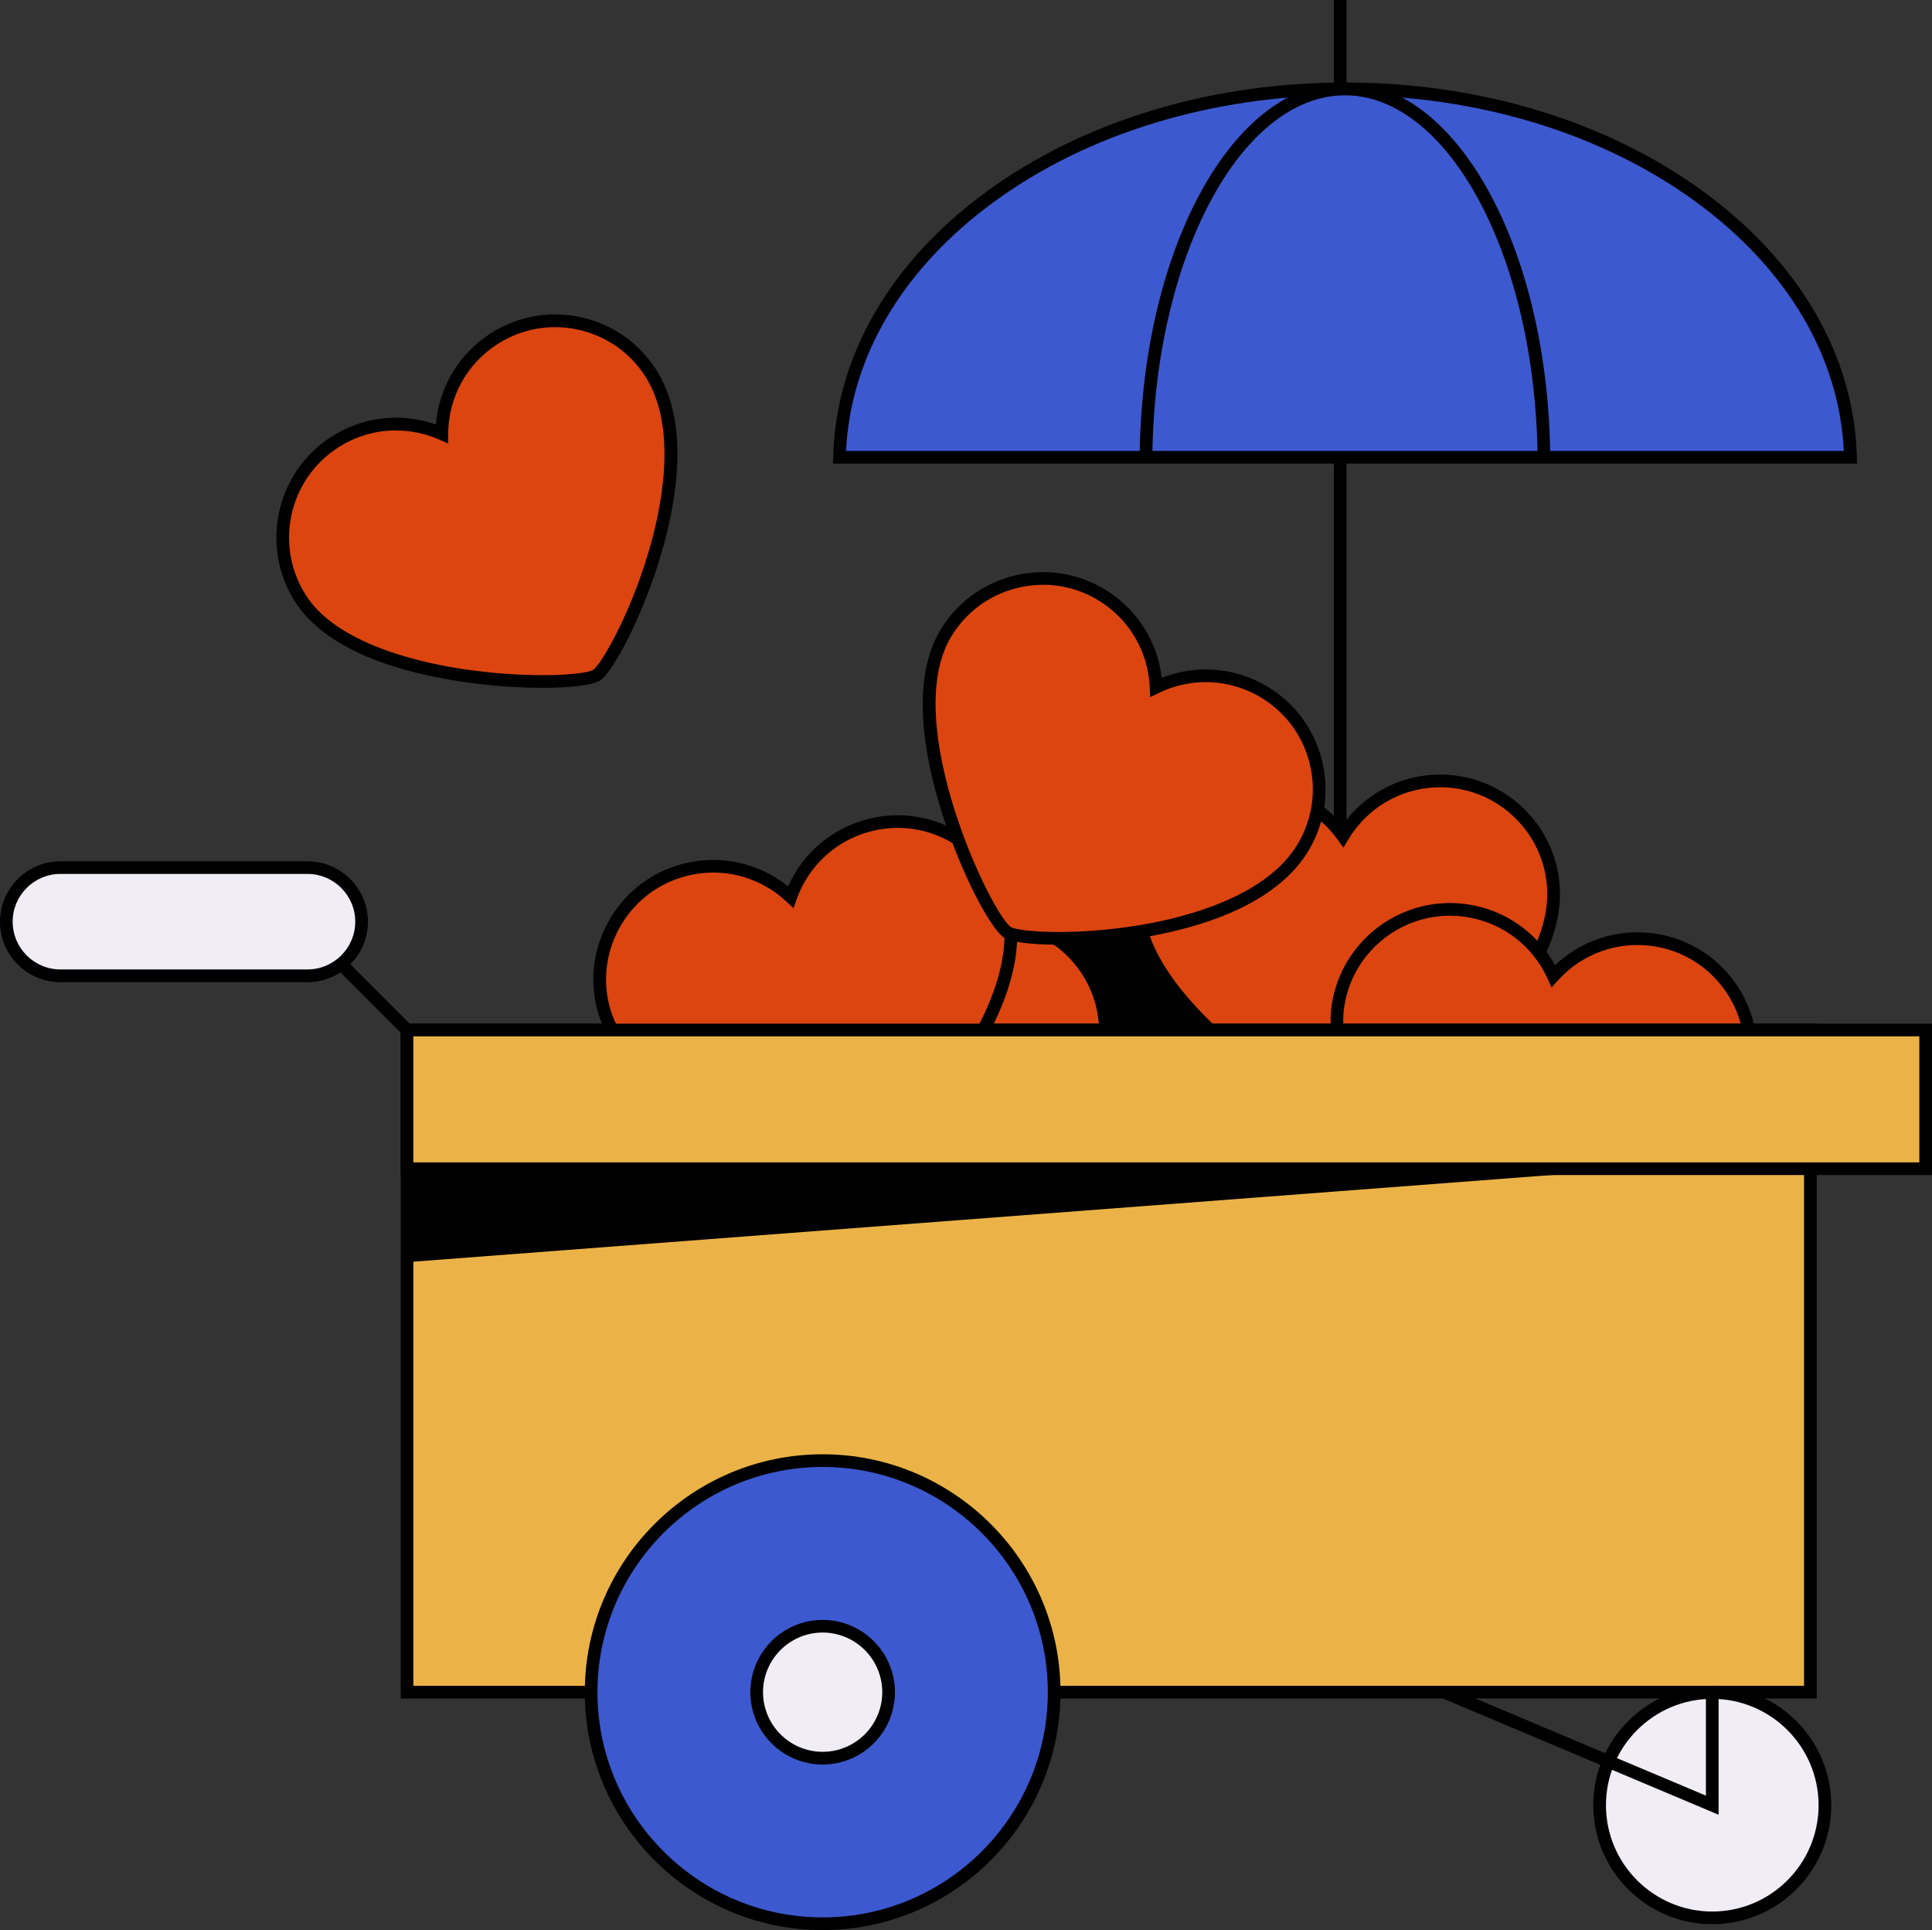 <?xml version="1.0" encoding="UTF-8"?><svg xmlns="http://www.w3.org/2000/svg" id="Calque_2" viewBox="0 0 457.21 456.68"><rect x="0" y="0" width="457.21" height="456.68" fill="#333333" stroke="none"/><defs><style>.cls-1{fill:#3c59cf;}.cls-2{fill:#EBB347;}.cls-3{fill:#dc4510;}.cls-4{fill:#f0edf5;}</style></defs><g id="Calque_1-2"><g><path d="M300.51,230.78c1.8-14.71-8.66-28.09-23.37-29.9-9.32-1.14-18.11,2.64-23.76,9.31-3.87-7.84-11.48-13.64-20.8-14.78-14.71-1.8-28.09,8.66-29.9,23.36-3.03,24.68,36.18,57.98,42.08,58.71,5.83,.71,52.48-20.08,55.75-46.71"/><rect x="315.65" width="3" height="257.12"/><g><path class="cls-3" d="M367.65,210.53c-.59-14.81-13.08-26.33-27.89-25.73-9.38,.38-17.45,5.53-21.94,13.03-5.08-7.11-13.53-11.6-22.92-11.23-14.81,.59-26.33,13.08-25.73,27.89,1,24.84,45.06,51.38,51,51.14,5.87-.24,48.55-28.28,47.48-55.09"/><path d="M320.12,267.12c-3.82,0-16.59-6.98-28.25-16.51-19.44-15.88-23.89-28.39-24.2-36.08-.63-15.61,11.56-28.82,27.17-29.44,8.86-.34,17.25,3.4,22.87,10.14,5.07-7.17,13.14-11.59,21.99-11.94,15.61-.61,28.82,11.56,29.45,27.17h0c.6,14.94-11.42,29.28-21.62,38.68-10.78,9.94-23.53,17.83-27.3,17.98-.04,0-.08,0-.12,0Zm-24.13-79.05c-.34,0-.68,0-1.03,.02-13.96,.56-24.85,12.37-24.29,26.33,.95,23.7,43.96,49.71,49.38,49.71,.02,0,.04,0,.06,0,2.05-.08,13.48-6.21,25.38-17.19,7.96-7.34,21.24-21.83,20.65-36.35-.56-13.96-12.42-24.87-26.33-24.29-8.56,.34-16.3,4.94-20.72,12.3l-1.18,1.96-1.33-1.86c-4.79-6.7-12.44-10.62-20.61-10.62Z"/></g><g><path class="cls-3" d="M414.03,253.06c2.29-14.64-7.73-28.36-22.37-30.65-9.28-1.45-18.19,2.05-24.05,8.53-3.61-7.96-11.03-14.01-20.31-15.46-14.64-2.29-28.36,7.73-30.65,22.37-3.84,24.56,34.25,59.14,40.13,60.06,5.8,.91,53.11-18.34,57.25-44.85"/><path d="M357.19,299.44c-.24,0-.45-.01-.64-.04-3.63-.57-14.94-9.96-24.63-21.69-16-19.35-17.94-32.48-16.75-40.08,2.41-15.43,16.92-26.04,32.36-23.62,8.75,1.37,16.26,6.68,20.47,14.38,6.36-6.05,15.14-8.82,23.88-7.46,7.48,1.17,14.05,5.18,18.51,11.29s6.28,13.6,5.11,21.07h0c-2.31,14.77-16.88,26.51-28.7,33.75-11.87,7.28-25.12,12.39-29.62,12.39Zm-14.05-82.78c-12.26,0-23.06,8.94-25.01,21.43-3.67,23.53,33.79,57.55,38.88,58.34,2.01,.31,14.43-3.48,28.23-11.94,9.23-5.66,25.06-17.3,27.3-31.66h0c1.04-6.69-.58-13.38-4.57-18.84-3.99-5.47-9.87-9.05-16.55-10.09-8.46-1.32-16.95,1.69-22.71,8.05l-1.53,1.7-.94-2.08c-3.54-7.82-10.71-13.27-19.17-14.59-1.32-.21-2.63-.31-3.92-.31Z"/></g><g><path class="cls-3" d="M294.28,284.32c8.28-12.29,5.03-28.96-7.26-37.24-7.79-5.25-17.34-5.86-25.4-2.47,.11-8.74-4.05-17.36-11.84-22.61-12.29-8.28-28.96-5.03-37.24,7.26-13.89,20.62,5.94,68.08,10.87,71.41,4.87,3.28,55.88,5.91,70.87-16.34"/><path d="M241.26,304.32c-9.1,0-16.57-1-18.68-2.42-3.05-2.06-9.31-15.36-13.11-30.09-6.28-24.31-2.47-37.02,1.83-43.4,4.23-6.28,10.65-10.53,18.07-11.98,7.43-1.45,14.98,.08,21.25,4.31,7.34,4.95,11.89,12.95,12.44,21.71,8.33-2.78,17.45-1.57,24.79,3.38,6.28,4.23,10.53,10.65,11.98,18.08,1.45,7.43-.08,14.98-4.31,21.25h0c-8.35,12.4-26.53,16.85-40.31,18.4-4.75,.53-9.55,.77-13.96,.77Zm-6.41-85.42c-1.63,0-3.27,.16-4.9,.48-6.64,1.29-12.38,5.1-16.16,10.71-13.31,19.75,6.2,66.45,10.47,69.32,1.7,1.14,14.54,2.97,30.63,1.16,10.76-1.21,30.03-5.04,38.15-17.09l1.24,.84-1.24-.84c3.78-5.61,5.15-12.36,3.85-19-1.3-6.64-5.1-12.38-10.71-16.16-7.1-4.79-16.07-5.66-23.98-2.34l-2.11,.89,.03-2.29c.11-8.58-4.07-16.56-11.17-21.35-4.23-2.85-9.11-4.33-14.1-4.33Z"/></g><g><rect class="cls-2" x="96.33" y="243.71" width="332.1" height="156.68"/><path d="M429.93,401.89H94.83V242.21H429.93v159.68Zm-332.1-3H426.93V245.21H97.83v153.68Z"/></g><g><circle class="cls-1" cx="194.68" cy="400.39" r="54.79"/><path d="M194.68,456.68c-31.04,0-56.29-25.25-56.29-56.29s25.25-56.29,56.29-56.29,56.29,25.25,56.29,56.29-25.25,56.29-56.29,56.29Zm0-109.58c-29.38,0-53.29,23.91-53.29,53.29s23.91,53.29,53.29,53.29,53.29-23.91,53.29-53.29-23.91-53.29-53.29-53.29Z"/></g><g><circle class="cls-4" cx="194.68" cy="400.39" r="15.61"/><path d="M194.68,417.51c-9.44,0-17.11-7.68-17.11-17.11s7.68-17.11,17.11-17.11,17.11,7.68,17.11,17.11-7.68,17.11-17.11,17.11Zm0-31.23c-7.78,0-14.11,6.33-14.11,14.11s6.33,14.11,14.11,14.11,14.11-6.33,14.11-14.11-6.33-14.11-14.11-14.11Z"/></g><g><line class="cls-4" x1="96.33" y1="243.71" x2="59.48" y2="206.86"/><rect x="76.4" y="199.23" width="3" height="52.11" transform="translate(-136.48 121.07) rotate(-45)"/></g><g><rect class="cls-4" x="1.5" y="205.28" width="84.08" height="25.61" rx="12.8" ry="12.8"/><path d="M72.77,232.39H14.3c-7.89,0-14.3-6.42-14.3-14.3s6.42-14.3,14.3-14.3h58.47c7.89,0,14.3,6.42,14.3,14.3s-6.42,14.3-14.3,14.3Zm-58.47-25.61c-6.23,0-11.3,5.07-11.3,11.3s5.07,11.3,11.3,11.3h58.47c6.23,0,11.3-5.07,11.3-11.3s-5.07-11.3-11.3-11.3H14.3Z"/></g><g><path class="cls-1" d="M318.28,21.03c-65.36,0-118.45,38.89-119.61,87.17h239.23c-1.16-48.29-54.25-87.17-119.61-87.17Z"/><path d="M439.43,109.7H197.14l.04-1.54c.58-23.85,13.48-46.18,36.35-62.87,22.76-16.62,52.87-25.77,84.77-25.77s62,9.15,84.77,25.77c22.86,16.69,35.77,39.02,36.35,62.87l.04,1.54Zm-239.21-3h236.12c-1.06-22.32-13.46-43.22-35.06-58.98-22.25-16.24-51.73-25.19-83-25.19s-60.74,8.95-83,25.19c-21.6,15.77-34,36.66-35.06,58.98Z"/></g><g><path d="M272.7,108.22l-3-.03c.22-23.62,5.3-45.78,14.28-62.39,9.16-16.94,21.39-26.27,34.43-26.27v3c-24.76,0-45.26,38.44-45.71,85.69Z"/><path d="M363.87,108.22c-.45-47.25-20.96-85.69-45.71-85.69v-3c13.04,0,25.27,9.33,34.43,26.27,8.99,16.62,14.06,38.78,14.28,62.39l-3,.03Z"/></g><g><path class="cls-3" d="M238.47,214.91c-3.49-14.4-17.99-23.25-32.4-19.76-9.13,2.21-16.02,8.85-18.96,17.08-6.38-5.97-15.54-8.72-24.67-6.51-14.4,3.49-23.25,17.99-19.76,32.39,5.85,24.16,54.27,41.54,60.05,40.14,5.71-1.38,42.06-37.26,35.74-63.34"/><path d="M201.96,279.82c-4.82,0-17.63-4.2-29.93-10.72-22.18-11.76-29-23.15-30.81-30.63-1.78-7.35-.59-14.96,3.35-21.42s10.16-11,17.52-12.78c8.61-2.08,17.58-.04,24.42,5.46,3.57-8.02,10.61-13.94,19.21-16.02,7.36-1.78,14.96-.59,21.43,3.35,6.46,3.94,11,10.16,12.78,17.52,3.52,14.53-5.46,30.95-13.61,42.17-8.62,11.86-19.57,22.1-23.24,22.99-.3,.07-.68,.11-1.13,.11Zm-33.18-73.36c-1.99,0-4,.24-5.98,.72-6.58,1.59-12.14,5.65-15.66,11.43-3.52,5.78-4.59,12.58-2.99,19.15,5.61,23.15,53.25,40.26,58.24,39.03,1.99-.48,12-8.73,21.52-21.83,6.37-8.76,16.54-25.57,13.12-39.7h0c-1.59-6.58-5.65-12.14-11.43-15.66-5.78-3.52-12.58-4.59-19.16-2.99-8.32,2.02-15.01,8.04-17.9,16.13l-.77,2.15-1.67-1.56c-4.77-4.47-10.96-6.87-17.31-6.87Z"/></g><g><path class="cls-3" d="M308.38,200.49c7.6-12.72,3.44-29.2-9.28-36.79-8.06-4.82-17.63-4.91-25.5-1.09-.37-8.73-4.98-17.11-13.05-21.93-12.72-7.6-29.2-3.44-36.79,9.28-12.75,21.34,9.64,67.66,14.74,70.71,5.04,3.01,56.12,2.86,69.87-20.17"/><path d="M250.36,223.52c-6.2,0-10.96-.58-12.62-1.57-3.16-1.89-10.13-14.83-14.73-29.33-7.59-23.93-4.48-36.83-.53-43.44,3.88-6.5,10.06-11.09,17.4-12.94,7.34-1.85,14.96-.73,21.45,3.15,7.6,4.54,12.58,12.28,13.6,21,8.16-3.23,17.34-2.52,24.94,2.02,6.5,3.88,11.09,10.06,12.95,17.4s.73,14.96-3.15,21.45c-7.67,12.83-25.57,18.27-39.25,20.56-7.03,1.18-14.19,1.7-20.06,1.7Zm-3.52-85.15c-2.08,0-4.17,.26-6.24,.78-6.56,1.65-12.08,5.76-15.55,11.57-12.21,20.45,9.8,66.01,14.22,68.65,1.76,1.05,14.68,2.17,30.65-.51,10.68-1.79,29.72-6.67,37.17-19.14h0c3.47-5.81,4.47-12.62,2.81-19.18-1.65-6.56-5.76-12.08-11.58-15.56-7.35-4.39-16.35-4.77-24.07-1.03l-2.06,1-.1-2.29c-.36-8.57-4.96-16.31-12.32-20.71-3.98-2.38-8.43-3.59-12.94-3.59Z"/></g><g><path class="cls-3" d="M153.9,88.13c-8.07-12.43-24.68-15.97-37.11-7.9-7.88,5.11-12.18,13.66-12.22,22.4-8-3.52-17.56-3.08-25.44,2.04-12.43,8.07-15.97,24.68-7.9,37.11,13.53,20.86,64.97,21.2,69.96,17.96,4.93-3.2,27.32-49.1,12.72-71.61"/><path d="M128.34,162.75c-5.62,0-12.35-.45-19.16-1.48-24.83-3.74-35.03-12.22-39.22-18.68-8.5-13.1-4.76-30.68,8.35-39.19,7.43-4.82,16.57-5.87,24.85-2.95,.7-8.75,5.39-16.67,12.82-21.49,6.35-4.12,13.92-5.52,21.32-3.94,7.4,1.58,13.75,5.94,17.87,12.29h0c8.14,12.54,5.11,31.01,1.14,44.29-4.2,14.05-11.14,27.34-14.3,29.39-1.69,1.1-6.86,1.76-13.66,1.76Zm-34.63-60.91c-4.81,0-9.59,1.38-13.77,4.09-11.72,7.6-15.06,23.32-7.46,35.04,7.35,11.33,26.43,15.73,37.15,17.35,15.36,2.31,28.82,1.41,30.74,.17,1.72-1.12,8.42-12.22,13.06-27.73,3.1-10.38,7.12-29.61-.79-41.8h0c-3.68-5.68-9.36-9.58-15.97-10.99-6.61-1.41-13.39-.16-19.07,3.53-7.18,4.66-11.5,12.57-11.54,21.15v2.29s-2.1-.92-2.1-.92c-3.29-1.45-6.78-2.16-10.25-2.16Z"/></g><g><rect class="cls-2" x="96.33" y="243.71" width="359.39" height="32.82"/><path d="M457.21,278.03H94.83v-35.82H457.21v35.82Zm-359.39-3H454.21v-29.82H97.83v29.82Z"/></g><polygon points="96.33 298.64 384.7 276.69 96.33 276.53 96.33 298.64"/><g><circle class="cls-4" cx="405.21" cy="427.13" r="26.66"/><path d="M405.21,455.29c-15.53,0-28.16-12.63-28.16-28.16s12.63-28.16,28.16-28.16,28.16,12.63,28.16,28.16-12.63,28.16-28.16,28.16Zm0-53.32c-13.87,0-25.16,11.29-25.16,25.16s11.29,25.16,25.16,25.16,25.16-11.29,25.16-25.16-11.29-25.16-25.16-25.16Z"/></g><polygon points="406.71 429.39 341.18 401.77 342.34 399.01 403.71 424.87 403.71 400.39 406.71 400.39 406.71 429.39"/></g></g></svg>
